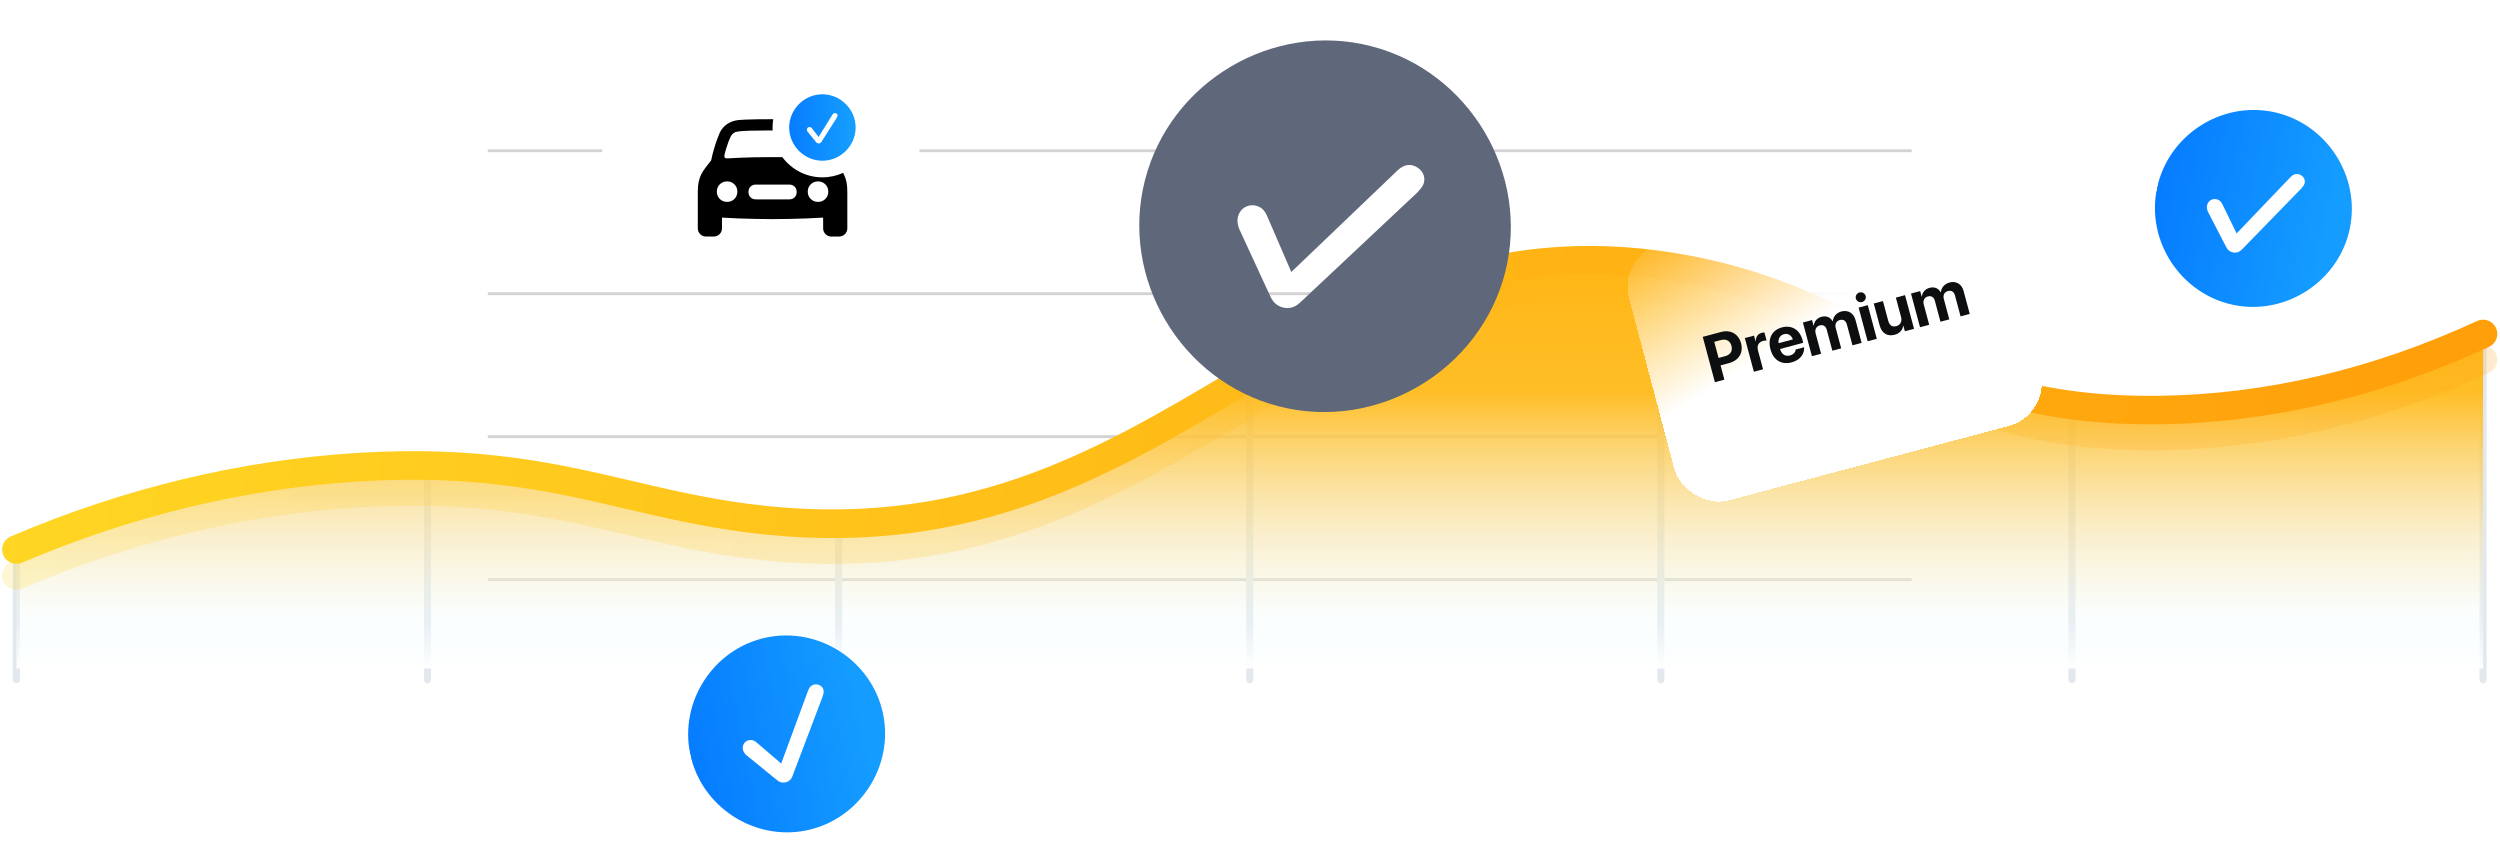 <svg viewBox="0 0 901 307" fill="none" xmlns="http://www.w3.org/2000/svg">
<path d="M5.904 246.269C5.196 246.269 4.621 245.695 4.621 244.986V198.051C4.621 197.343 5.196 196.769 5.904 196.769C6.612 196.769 7.187 197.343 7.187 198.051V244.986C7.187 245.695 6.612 246.269 5.904 246.269Z" fill="#E2E8ED"/>
<g opacity="0.2">
<path d="M175.797 53.812H217.016V54.842H175.797V53.812Z" fill="#222222"/>
<path d="M331.398 53.812H688.972V54.842H331.398V53.812Z" fill="#222222"/>
<path d="M175.797 105.335H688.972V106.365H175.797V105.335Z" fill="#222222"/>
<path d="M175.797 156.859H688.972V157.889H175.797V156.859Z" fill="#222222"/>
<path d="M175.797 208.382H688.972V209.413H175.797V208.382Z" fill="#222222"/>
</g>
<path d="M154.068 246.269C153.36 246.269 152.785 245.695 152.785 244.986V167.774C152.785 167.066 153.36 166.491 154.068 166.491C154.776 166.491 155.351 167.066 155.351 167.774V244.986C155.351 245.695 154.776 246.269 154.068 246.269Z" fill="#E2E8ED"/>
<path d="M302.232 246.27C301.524 246.27 300.949 245.695 300.949 244.987V188.733C300.949 188.024 301.524 187.45 302.232 187.45C302.94 187.45 303.515 188.024 303.515 188.733V244.987C303.515 245.695 302.94 246.27 302.232 246.27Z" fill="#E2E8ED"/>
<path d="M450.406 246.27C449.698 246.27 449.123 245.695 449.123 244.987V135.711C449.123 135.003 449.698 134.428 450.406 134.428C451.114 134.428 451.689 135.003 451.689 135.711V244.987C451.689 245.695 451.114 246.27 450.406 246.27Z" fill="#E2E8ED"/>
<path d="M598.57 246.27C597.862 246.27 597.287 245.695 597.287 244.987V95.776C597.287 95.068 597.862 94.493 598.57 94.493C599.278 94.493 599.853 95.068 599.853 95.776V244.987C599.853 245.695 599.278 246.27 598.57 246.27Z" fill="#E2E8ED"/>
<path d="M746.735 246.27C746.027 246.27 745.452 245.695 745.452 244.987V146.036C745.452 145.328 746.027 144.753 746.735 144.753C747.443 144.753 748.018 145.328 748.018 146.036V244.987C748.018 245.695 747.443 246.27 746.735 246.27Z" fill="#E2E8ED"/>
<path d="M894.898 246.27C894.19 246.27 893.615 245.695 893.615 244.987V120.357C893.615 119.649 894.19 119.074 894.898 119.074C895.606 119.074 896.181 119.649 896.181 120.357V244.987C896.181 245.695 895.606 246.27 894.898 246.27Z" fill="#E2E8ED"/>
<path style="mix-blend-mode:multiply" d="M5.904 198.051C34.037 186.043 76.599 171.561 129.313 168.339C194.075 164.377 222.793 180.552 268.722 186.618C422.695 206.981 465.72 73.555 603.517 96.361C674.839 108.164 693.508 148.889 778.346 147.781C827.611 147.134 867.957 132.786 894.898 120.357V240.912H5.904V198.062V198.051Z" fill="url(#paint0_linear_779_6542)"/>
<g style="mix-blend-mode:multiply" opacity="0.2">
<path d="M5.904 212.544C3.903 212.544 2.004 211.374 1.173 209.424C0.054 206.817 1.276 203.789 3.883 202.681C44.639 185.284 86.74 175.154 128.995 172.568C173.076 169.879 201.014 176.406 228.017 182.729C241.011 185.767 254.435 188.907 269.379 190.888C345.873 200.987 394.686 172.085 441.888 144.128C487.55 117.073 534.762 89.105 604.359 100.631C635.365 105.763 656.641 116.221 677.209 126.331C704.705 139.848 730.754 152.656 778.284 151.979C816.567 151.476 855.076 142.413 892.743 125.027C895.329 123.826 898.378 124.966 899.568 127.542C900.759 130.118 899.63 133.176 897.054 134.367C858.063 152.359 818.148 161.74 778.408 162.263C728.332 162.869 700.036 149.013 672.663 135.557C652.762 125.776 632.183 115.657 602.666 110.781C536.764 99.871 493.216 125.663 447.133 152.964C398.422 181.815 348.059 211.651 268.034 201.08C252.588 199.037 238.907 195.835 225.677 192.735C199.392 186.588 172.194 180.224 129.621 182.831C88.546 185.346 47.595 195.199 7.916 212.133C7.259 212.411 6.572 212.544 5.894 212.544H5.904Z" fill="url(#paint1_linear_779_6542)"/>
</g>
<path d="M5.894 203.204C5.898 203.2 5.895 203.194 5.89 203.194C3.894 203.188 2.002 202.019 1.173 200.074C0.054 197.467 1.276 194.439 3.883 193.33C44.639 175.934 86.74 165.804 128.995 163.217C173.076 160.518 201.014 167.056 228.017 173.378C241.011 176.416 254.435 179.557 269.379 181.538C345.863 191.647 394.686 162.735 441.888 134.777C487.54 107.743 534.742 79.785 604.349 91.291C635.355 96.422 656.631 106.881 677.199 116.991C704.695 130.508 730.734 143.275 778.274 142.639C816.557 142.136 855.066 133.073 892.733 115.687C895.319 114.486 898.367 115.625 899.558 118.202C900.749 120.778 899.62 123.836 897.043 125.027C858.052 143.019 818.138 152.4 778.397 152.923C728.322 153.539 700.025 139.673 672.652 126.217C652.752 116.436 632.173 106.316 602.655 101.441C536.753 90.541 493.205 116.323 447.122 143.624C398.412 172.475 348.049 202.321 268.024 191.74C252.578 189.697 238.896 186.495 225.667 183.406C199.382 177.258 172.204 170.894 129.611 173.501C88.536 176.016 47.585 185.869 7.906 202.804C7.254 203.079 6.571 203.212 5.898 203.214C5.893 203.214 5.89 203.208 5.894 203.204Z" fill="url(#paint2_linear_779_6542)"/>
<g filter="url(#filter0_f_779_6542)">
<path d="M460.898 146.446C496.401 155.554 533.354 133.636 542.446 98.197C551.554 62.693 529.636 25.741 494.133 16.633C458.693 7.541 421.757 29.395 412.649 64.898C403.557 100.338 425.458 137.354 460.898 146.446ZM462.376 110.816C460.212 110.261 458.659 108.913 457.576 106.262L446.634 82.568C446.006 81.051 445.792 79.504 446.168 78.041C446.902 75.178 449.733 73.395 452.596 74.129C454.441 74.603 455.694 75.534 456.746 78.042L465.386 98.026L503.751 61.348C505.45 59.749 507.365 59.156 509.02 59.58C511.819 60.298 513.938 62.876 513.171 65.867C512.812 67.267 511.609 68.518 510.503 69.658L468.52 109.07C466.645 110.826 464.539 111.371 462.376 110.816Z" fill="#5F677A"/>
</g>
<g filter="url(#filter1_f_779_6542)">
<path d="M290.674 299.267C309.694 295.342 322.185 276.311 318.268 257.325C314.343 238.306 295.312 225.814 276.292 229.739C257.306 233.656 244.808 252.653 248.733 271.673C252.65 290.659 271.688 303.185 290.674 299.267ZM283.088 281.962C281.929 282.201 280.876 281.921 279.744 280.911L269.022 272.178C268.37 271.602 267.908 270.915 267.746 270.131C267.43 268.597 268.363 267.09 269.897 266.773C270.885 266.569 271.698 266.721 272.783 267.67L281.545 275.173L291.275 248.787C291.711 247.631 292.485 246.903 293.371 246.72C294.871 246.41 296.479 247.144 296.81 248.746C296.965 249.496 296.683 250.372 296.422 251.172L285.606 279.701C285.123 280.974 284.247 281.723 283.088 281.962Z" fill="url(#paint3_linear_779_6542)"/>
</g>
<path d="M804.851 109.87C823.86 113.848 842.899 101.369 846.87 82.394C850.848 63.385 838.369 44.346 819.36 40.368C800.385 36.397 781.353 48.842 777.375 67.851C773.404 86.826 785.876 105.899 804.851 109.87ZM804.787 90.975C803.629 90.733 802.775 90.056 802.138 88.678L795.783 76.397C795.415 75.609 795.265 74.795 795.429 74.011C795.75 72.478 797.206 71.468 798.739 71.788C799.727 71.995 800.412 72.458 801.029 73.761L806.076 84.133L825.513 63.808C826.374 62.922 827.374 62.562 828.26 62.747C829.758 63.061 830.941 64.375 830.606 65.976C830.449 66.726 829.843 67.416 829.284 68.046L807.998 89.905C807.047 90.879 805.945 91.217 804.787 90.975Z" fill="url(#paint4_linear_779_6542)"/>
<path d="M278.432 45.954C278.432 46.308 278.442 46.659 278.462 47.008L277.306 47.008C274.376 47.014 272.027 47.045 270.257 47.102C268.265 47.165 266.849 47.26 266.008 47.387C265.358 47.467 264.834 47.641 264.437 47.911C264.041 48.181 263.684 48.593 263.366 49.148C263.144 49.577 262.89 50.168 262.605 50.922C262.319 51.675 262.042 52.484 261.772 53.349C261.502 54.214 261.28 55.043 261.105 55.836C261.01 56.281 261.054 56.606 261.236 56.812C261.419 57.018 261.748 57.106 262.224 57.074C263.43 57.011 264.759 56.943 266.211 56.872C267.662 56.8 269.376 56.741 271.351 56.693C273.327 56.645 275.687 56.622 278.432 56.622C279.686 56.622 280.861 56.627 281.958 56.637C285.226 61.053 290.475 63.915 296.393 63.915C299.053 63.915 301.578 63.337 303.849 62.299C303.967 62.513 304.08 62.727 304.184 62.941C304.596 63.789 304.898 64.702 305.088 65.678C305.278 66.653 305.374 67.784 305.374 69.069V82.278C305.374 83.119 305.08 83.825 304.493 84.396C303.906 84.968 303.192 85.253 302.351 85.253H299.662C298.821 85.253 298.111 84.968 297.531 84.396C296.952 83.825 296.663 83.119 296.663 82.278L296.66 78.419L296.27 78.446C294.58 78.558 292.72 78.649 290.689 78.72C288.658 78.791 286.587 78.851 284.477 78.899C282.367 78.946 280.352 78.97 278.432 78.97C276.512 78.97 274.497 78.946 272.387 78.899C270.276 78.851 268.206 78.791 266.175 78.72C264.144 78.649 262.284 78.558 260.594 78.446L260.2 78.419L260.201 82.278C260.201 83.119 259.911 83.825 259.332 84.396C258.753 84.968 258.043 85.253 257.202 85.253H254.513C253.656 85.253 252.938 84.968 252.359 84.396C251.78 83.825 251.49 83.119 251.49 82.278V69.069C251.49 67.784 251.585 66.653 251.776 65.678C251.966 64.702 252.268 63.789 252.68 62.941C253.093 62.092 253.648 61.215 254.346 60.311L256.298 57.812C256.568 56.463 256.897 55.13 257.286 53.813C257.674 52.496 258.059 51.314 258.44 50.267C258.821 49.22 259.138 48.411 259.392 47.84C260.011 46.538 260.895 45.499 262.046 44.722C263.196 43.944 264.533 43.46 266.056 43.27C266.595 43.206 267.46 43.151 268.65 43.103C269.84 43.056 271.276 43.02 272.958 42.996C274.64 42.972 276.464 42.961 278.432 42.961L278.68 42.959C278.517 43.933 278.432 44.934 278.432 45.954ZM262.057 65.38C260.994 65.38 260.11 65.733 259.404 66.439C258.698 67.145 258.345 68.022 258.345 69.069C258.345 70.116 258.698 70.993 259.404 71.699C260.11 72.405 260.994 72.758 262.057 72.758C263.105 72.758 263.981 72.405 264.687 71.699C265.393 70.993 265.746 70.116 265.746 69.069C265.746 68.022 265.393 67.145 264.687 66.439C263.981 65.733 263.105 65.38 262.057 65.38ZM294.806 65.38C293.759 65.38 292.883 65.733 292.176 66.439C291.47 67.145 291.117 68.022 291.117 69.069C291.117 70.116 291.47 70.993 292.176 71.699C292.883 72.405 293.759 72.758 294.806 72.758C295.869 72.758 296.754 72.405 297.46 71.699C298.166 70.993 298.519 70.116 298.519 69.069C298.519 68.022 298.166 67.145 297.46 66.439C296.754 65.733 295.869 65.38 294.806 65.38ZM284.453 66.523H272.411C271.617 66.523 270.975 66.769 270.483 67.26C269.991 67.752 269.745 68.395 269.745 69.188C269.745 69.981 269.991 70.624 270.483 71.116C270.975 71.608 271.617 71.854 272.411 71.854H284.453C285.247 71.854 285.889 71.608 286.381 71.116C286.873 70.624 287.119 69.981 287.119 69.188C287.119 68.395 286.873 67.752 286.381 67.26C285.889 66.769 285.247 66.523 284.453 66.523Z" fill="black"/>
<path d="M296.393 57.928C302.944 57.928 308.367 52.493 308.367 45.954C308.367 39.404 302.932 33.98 296.381 33.98C289.843 33.98 284.419 39.404 284.419 45.954C284.419 52.493 289.854 57.928 296.393 57.928ZM295.066 51.695C294.667 51.695 294.339 51.53 294.033 51.119L291.087 47.504C290.911 47.269 290.805 47.011 290.805 46.741C290.805 46.212 291.216 45.778 291.744 45.778C292.085 45.778 292.343 45.884 292.636 46.271L295.02 49.347L300.032 41.294C300.255 40.941 300.56 40.754 300.866 40.754C301.382 40.754 301.864 41.106 301.864 41.657C301.864 41.916 301.711 42.186 301.57 42.432L296.053 51.119C295.806 51.507 295.466 51.695 295.066 51.695Z" fill="url(#paint5_linear_779_6542)"/>
<g filter="url(#filter2_bd_779_6542)">
<rect x="583" y="88.014" width="136.465" height="95.631" rx="16" transform="rotate(-14.867 583 88.014)" fill="url(#paint6_linear_779_6542)" shape-rendering="crispEdges"/>
</g>
<path d="M618.048 137.739L621.467 136.823L620.087 131.673L623.233 130.83C626.674 129.908 628.378 127.073 627.477 123.711L627.471 123.689C626.57 120.327 623.678 118.724 620.237 119.646L613.671 121.405L618.048 137.739ZM620.124 122.576C622.082 122.051 623.513 122.772 624.01 124.628L624.016 124.651C624.514 126.507 623.638 127.858 621.68 128.383L619.371 129.001L617.815 123.195L620.124 122.576Z" fill="#0D0E10"/>
<path d="M632.095 133.975L635.401 133.09L633.581 126.298C633.108 124.532 633.798 123.304 635.428 122.867C635.903 122.74 636.374 122.686 636.676 122.727L635.897 119.818C635.629 119.816 635.275 119.851 634.912 119.948C633.498 120.327 632.746 121.462 632.784 123.054L632.717 123.072L632.149 120.955L628.844 121.841L632.095 133.975Z" fill="#0D0E10"/>
<path d="M645.723 130.591C649.187 129.663 650.313 127.165 650.207 125.276L650.208 125.143L647.174 125.956L647.17 126.029C647.114 126.772 646.488 127.741 645.13 128.105C643.443 128.557 642.087 127.707 641.534 125.78L649.888 123.542L649.615 122.523C648.632 118.856 645.757 117.042 642.202 117.995C638.648 118.947 637.034 122.024 638.068 125.884L638.071 125.895C639.112 129.778 642.01 131.585 645.723 130.591ZM642.92 120.447C644.29 120.08 645.508 120.688 646.161 122.308L641.01 123.688C640.786 121.99 641.562 120.811 642.92 120.447Z" fill="#0D0E10"/>
<path d="M653.014 128.37L656.319 127.485L654.357 120.161C653.99 118.791 654.584 117.613 655.84 117.276C657.063 116.949 658.005 117.521 658.354 118.823L660.383 126.396L663.564 125.543L661.586 118.163C661.225 116.816 661.806 115.678 663.062 115.341C664.341 114.998 665.249 115.58 665.625 116.984L667.627 124.455L670.933 123.569L668.709 115.272C668.054 112.827 666.018 111.613 663.641 112.25C661.864 112.726 660.676 114.088 660.542 115.762L660.474 115.78C659.639 114.293 658.163 113.718 656.465 114.173C654.835 114.61 653.81 115.855 653.682 117.369L653.614 117.388L653.068 115.35L649.762 116.236L653.014 128.37Z" fill="#0D0E10"/>
<path d="M671.077 108.85C672.073 108.583 672.634 107.596 672.382 106.656C672.13 105.717 671.151 105.142 670.155 105.409C669.159 105.676 668.599 106.663 668.85 107.603C669.102 108.542 670.081 109.117 671.077 108.85ZM673.095 122.99L676.4 122.104L673.148 109.969L669.843 110.855L673.095 122.99Z" fill="#0D0E10"/>
<path d="M682.817 120.651C684.65 120.16 685.665 118.966 685.915 117.407L685.983 117.389L686.519 119.392L689.825 118.507L686.573 106.372L683.268 107.258L685.136 114.231C685.561 115.815 684.913 117.154 683.43 117.551C681.947 117.948 680.954 117.232 680.53 115.647L678.616 108.505L675.31 109.39L677.409 117.223C678.171 120.064 680.145 121.367 682.817 120.651Z" fill="#0D0E10"/>
<path d="M691.975 117.93L695.281 117.045L693.318 109.721C692.951 108.351 693.545 107.173 694.802 106.836C696.024 106.509 696.966 107.081 697.315 108.383L699.344 115.956L702.525 115.104L700.548 107.723C700.187 106.376 700.767 105.238 702.024 104.901C703.303 104.559 704.211 105.14 704.587 106.544L706.589 114.015L709.894 113.129L707.671 104.832C707.016 102.387 704.98 101.173 702.603 101.81C700.826 102.286 699.638 103.648 699.504 105.322L699.436 105.34C698.601 103.853 697.124 103.278 695.426 103.733C693.796 104.17 692.771 105.415 692.643 106.93L692.575 106.948L692.029 104.91L688.724 105.796L691.975 117.93Z" fill="#0D0E10"/>
<defs>
<filter id="filter0_f_779_6542" x="406.59" y="10.571" width="141.92" height="141.939" filterUnits="userSpaceOnUse" color-interpolation-filters="sRGB">
<feFlood flood-opacity="0" result="BackgroundImageFix"/>
<feBlend mode="normal" in="SourceGraphic" in2="BackgroundImageFix" result="shape"/>
<feGaussianBlur stdDeviation="2" result="effect1_foregroundBlur_779_6542"/>
</filter>
<filter id="filter1_f_779_6542" x="244.011" y="225.017" width="78.977" height="78.968" filterUnits="userSpaceOnUse" color-interpolation-filters="sRGB">
<feFlood flood-opacity="0" result="BackgroundImageFix"/>
<feBlend mode="normal" in="SourceGraphic" in2="BackgroundImageFix" result="shape"/>
<feGaussianBlur stdDeviation="2" result="effect1_foregroundBlur_779_6542"/>
</filter>
<filter id="filter2_bd_779_6542" x="542.565" y="16.565" width="237.303" height="208.312" filterUnits="userSpaceOnUse" color-interpolation-filters="sRGB">
<feFlood flood-opacity="0" result="BackgroundImageFix"/>
<feGaussianBlur in="BackgroundImage" stdDeviation="5"/>
<feComposite in2="SourceAlpha" operator="in" result="effect1_backgroundBlur_779_6542"/>
<feColorMatrix in="SourceAlpha" type="matrix" values="0 0 0 0 0 0 0 0 0 0 0 0 0 0 0 0 0 0 127 0" result="hardAlpha"/>
<feOffset dy="4"/>
<feGaussianBlur stdDeviation="22"/>
<feComposite in2="hardAlpha" operator="out"/>
<feColorMatrix type="matrix" values="0 0 0 0 0 0 0 0 0 0 0 0 0 0 0 0 0 0 0.07 0"/>
<feBlend mode="normal" in2="effect1_backgroundBlur_779_6542" result="effect2_dropShadow_779_6542"/>
<feBlend mode="normal" in="SourceGraphic" in2="effect2_dropShadow_779_6542" result="shape"/>
</filter>
<linearGradient id="paint0_linear_779_6542" x1="450.406" y1="240.902" x2="450.406" y2="93.723" gradientUnits="userSpaceOnUse">
<stop stop-color="white"/>
<stop offset="0.115" stop-color="#F2FDFF" stop-opacity="0.37"/>
<stop offset="0.677" stop-color="#FFB916" stop-opacity="0.93"/>
<stop offset="1" stop-color="#FFB615"/>
</linearGradient>
<linearGradient id="paint1_linear_779_6542" x1="-59.912" y1="137.678" x2="879.732" y2="232.449" gradientUnits="userSpaceOnUse">
<stop stop-color="#FFDA25"/>
<stop offset="1" stop-color="#FF9F0A"/>
</linearGradient>
<linearGradient id="paint2_linear_779_6542" x1="-59.912" y1="128.346" x2="879.723" y2="223.113" gradientUnits="userSpaceOnUse">
<stop stop-color="#FFDA25"/>
<stop offset="1" stop-color="#FF9F0A"/>
</linearGradient>
<linearGradient id="paint3_linear_779_6542" x1="248.733" y1="271.673" x2="318.268" y2="257.325" gradientUnits="userSpaceOnUse">
<stop stop-color="#FFDA25"/>
<stop offset="0" stop-color="#067CFF"/>
<stop offset="0.891" stop-color="#149CFF"/>
</linearGradient>
<linearGradient id="paint4_linear_779_6542" x1="777.375" y1="67.851" x2="846.87" y2="82.394" gradientUnits="userSpaceOnUse">
<stop stop-color="#FFDA25"/>
<stop offset="0" stop-color="#067CFF"/>
<stop offset="0.891" stop-color="#149CFF"/>
</linearGradient>
<linearGradient id="paint5_linear_779_6542" x1="284.419" y1="45.954" x2="308.367" y2="45.954" gradientUnits="userSpaceOnUse">
<stop stop-color="#FFDA25"/>
<stop offset="0" stop-color="#067CFF"/>
<stop offset="0.891" stop-color="#149CFF"/>
</linearGradient>
<linearGradient id="paint6_linear_779_6542" x1="698.644" y1="112.082" x2="679.535" y2="53.807" gradientUnits="userSpaceOnUse">
<stop stop-color="white"/>
<stop offset="1" stop-color="white" stop-opacity="0"/>
</linearGradient>
</defs>
</svg>
